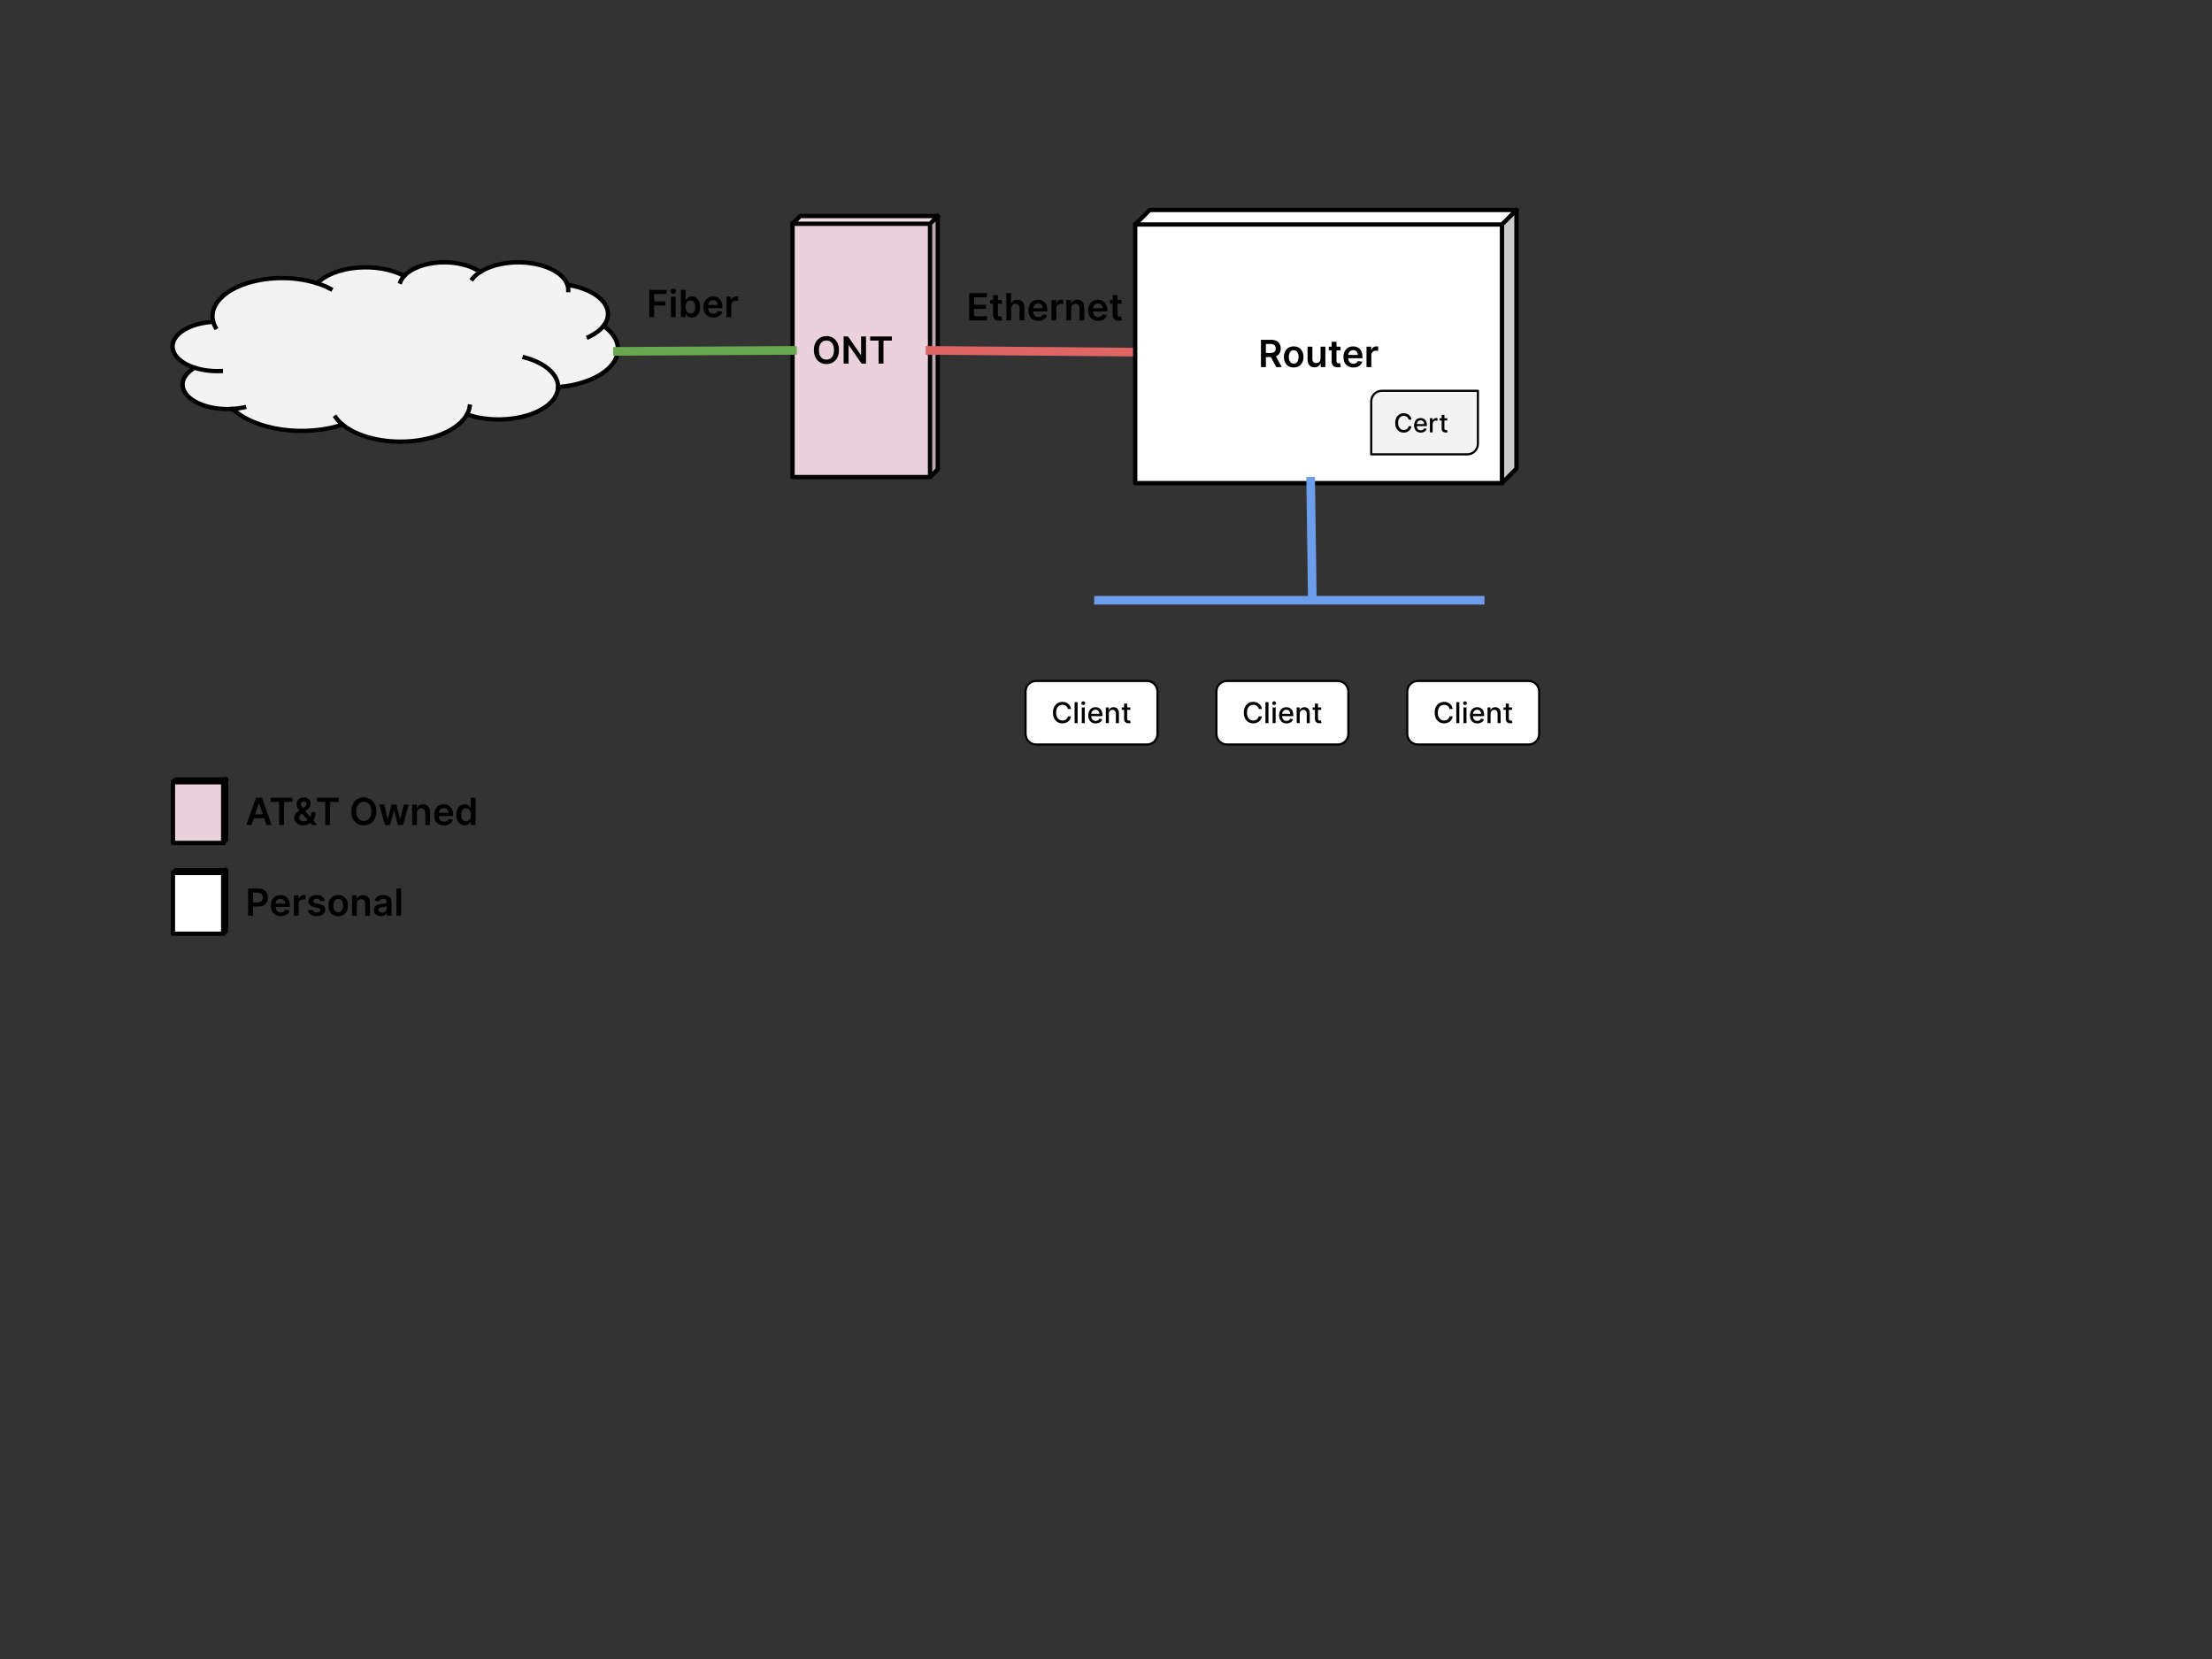 <svg version="1.1" viewBox="0.0 0.0 1024.0 768.0" fill="none" stroke="none" stroke-linecap="square" stroke-miterlimit="10" xmlns:xlink="http://www.w3.org/1999/xlink" xmlns="http://www.w3.org/2000/svg"><rect x="0.0" y="0.0" width="1024.0" height="768.0" fill="#333333" stroke="none"/><clipPath id="p.0"><path d="m0 0l1024.0 0l0 768.0l-1024.0 0l0 -768.0z" clip-rule="nonzero"/></clipPath><g clip-path="url(#p.0)"><path fill="#000000" fill-opacity="0.0" d="m0 0l1024.0 0l0 768.0l-1024.0 0z" fill-rule="evenodd"/><path fill="#f3f3f3" d="m98.648 148.763l0 0c-1.66 -6.695 3.791 -13.323 14.04 -17.071c10.249 -3.748 23.499 -3.959 34.128 -0.543l0 0c3.765 -3.893 10.656 -6.58 18.588 -7.25c7.932 -0.67 15.975 0.757 21.694 3.85l0 0c3.207 -3.529 9.505 -5.901 16.658 -6.273c7.153 -0.372 14.149 1.309 18.506 4.445l0 0c5.794 -3.741 15.013 -5.316 23.667 -4.044c8.654 1.272 15.19 5.164 16.778 9.991l0 0c7.099 1.063 13.012 3.764 16.212 7.405c3.2 3.642 3.372 7.867 0.473 11.584l0 0c6.99 4.992 8.626 11.644 4.295 17.474c-4.33 5.83 -13.975 9.961 -25.336 10.852c-0.08 5.471 -5.548 10.492 -14.297 13.126c-8.749 2.634 -19.412 2.471 -27.88 -0.426l0 0c-3.607 6.553 -13.758 11.374 -26.069 12.381c-12.311 1.007 -24.574 -1.981 -31.491 -7.673l0 0c-8.479 2.806 -18.653 3.614 -28.227 2.242c-9.574 -1.371 -17.741 -4.807 -22.66 -9.532l0 0c-8.664 0.556 -17.041 -1.907 -20.974 -6.167c-3.932 -4.26 -2.583 -9.411 3.378 -12.895l0 0c-7.729 -2.496 -11.672 -7.449 -9.775 -12.276c1.898 -4.827 9.207 -8.435 18.117 -8.941z" fill-rule="evenodd"/><path fill="#000000" fill-opacity="0.0" d="m90.134 170.239l0 0c3.647 1.178 7.861 1.712 12.075 1.531m5.519 17.531c1.812 -0.116 3.588 -0.363 5.283 -0.733m45.601 8.022c-1.275 -1.049 -2.342 -2.169 -3.183 -3.343m60.745 -1.366l0 0c0.658 -1.195 1.084 -2.424 1.271 -3.668m40.904 -9.031c0.085 -5.825 -5.944 -11.158 -15.498 -13.709m36.538 -14.616c-1.547 1.984 -3.909 3.743 -6.901 5.141m-9.782 -24.13l0 0c0.264 0.801 0.386 1.614 0.364 2.428m-40.81 -8.374l0 0c-1.445 0.933 -2.636 1.976 -3.535 3.096m-31.628 -1.269l0 0c-0.77 0.848 -1.345 1.745 -1.712 2.67m-38.571 0.73l0 0c2.249 0.723 4.33 1.593 6.196 2.591m-54.363 15.024l0 0c0.229 0.923 0.59 1.834 1.081 2.726" fill-rule="evenodd"/><path stroke="#000000" stroke-width="2.0" stroke-linejoin="round" stroke-linecap="butt" d="m98.648 148.763l0 0c-1.66 -6.695 3.791 -13.323 14.04 -17.071c10.249 -3.748 23.499 -3.959 34.128 -0.543l0 0c3.765 -3.893 10.656 -6.58 18.588 -7.25c7.932 -0.67 15.975 0.757 21.694 3.85l0 0c3.207 -3.529 9.505 -5.901 16.658 -6.273c7.153 -0.372 14.149 1.309 18.506 4.445l0 0c5.794 -3.741 15.013 -5.316 23.667 -4.044c8.654 1.272 15.19 5.164 16.778 9.991l0 0c7.099 1.063 13.012 3.764 16.212 7.405c3.2 3.642 3.372 7.867 0.473 11.584l0 0c6.99 4.992 8.626 11.644 4.295 17.474c-4.33 5.83 -13.975 9.961 -25.336 10.852c-0.08 5.471 -5.548 10.492 -14.297 13.126c-8.749 2.634 -19.412 2.471 -27.88 -0.426l0 0c-3.607 6.553 -13.758 11.374 -26.069 12.381c-12.311 1.007 -24.574 -1.981 -31.491 -7.673l0 0c-8.479 2.806 -18.653 3.614 -28.227 2.242c-9.574 -1.371 -17.741 -4.807 -22.66 -9.532l0 0c-8.664 0.556 -17.041 -1.907 -20.974 -6.167c-3.932 -4.26 -2.583 -9.411 3.378 -12.895l0 0c-7.729 -2.496 -11.672 -7.449 -9.775 -12.276c1.898 -4.827 9.207 -8.435 18.117 -8.941z" fill-rule="evenodd"/><path stroke="#000000" stroke-width="2.0" stroke-linejoin="round" stroke-linecap="butt" d="m90.134 170.239l0 0c3.647 1.178 7.861 1.712 12.075 1.531m5.519 17.531c1.812 -0.116 3.588 -0.363 5.283 -0.733m45.601 8.022c-1.275 -1.049 -2.342 -2.169 -3.183 -3.343m60.745 -1.366l0 0c0.658 -1.195 1.084 -2.424 1.271 -3.668m40.904 -9.031c0.085 -5.825 -5.944 -11.158 -15.498 -13.709m36.538 -14.616c-1.547 1.984 -3.909 3.743 -6.901 5.141m-9.782 -24.13l0 0c0.264 0.801 0.386 1.614 0.364 2.428m-40.81 -8.374l0 0c-1.445 0.933 -2.636 1.976 -3.535 3.096m-31.628 -1.269l0 0c-0.77 0.848 -1.345 1.745 -1.712 2.67m-38.571 0.73l0 0c2.249 0.723 4.33 1.593 6.196 2.591m-54.363 15.024l0 0c0.229 0.923 0.59 1.834 1.081 2.726" fill-rule="evenodd"/><path fill="#ead1dc" d="m366.874 103.59l63.673 0l0 117.248l-63.673 0z" fill-rule="evenodd"/><path fill="#bba7af" d="m430.547 103.59l3.571 -3.571l0 117.248l-3.571 3.571z" fill-rule="evenodd"/><path fill="#eedae3" d="m366.874 103.59l3.571 -3.571l63.673 0l-3.571 3.571z" fill-rule="evenodd"/><path fill="#000000" fill-opacity="0.0" d="m366.874 103.59l3.571 -3.571l63.673 0l0 117.248l-3.571 3.571l-63.673 0zm0 0l63.673 0l3.571 -3.571m-3.571 3.571l0 117.248" fill-rule="evenodd"/><path stroke="#000000" stroke-width="2.0" stroke-linejoin="round" stroke-linecap="butt" d="m366.874 103.59l3.571 -3.571l63.673 0l0 117.248l-3.571 3.571l-63.673 0zm0 0l63.673 0l3.571 -3.571m-3.571 3.571l0 117.248" fill-rule="evenodd"/><path fill="#000000" d="m388.374 162.057q0 2.031 -0.766 3.484q-0.75 1.453 -2.062 2.219q-1.297 0.766 -2.953 0.766q-1.656 0 -2.969 -0.766q-1.312 -0.781 -2.078 -2.219q-0.75 -1.453 -0.75 -3.484q0 -2.047 0.75 -3.484q0.766 -1.453 2.078 -2.219q1.312 -0.781 2.969 -0.781q1.656 0 2.953 0.781q1.312 0.766 2.062 2.219q0.766 1.438 0.766 3.484zm-2.297 0q0 -1.438 -0.453 -2.422q-0.438 -0.984 -1.234 -1.484q-0.781 -0.516 -1.797 -0.516q-1.031 0 -1.828 0.516q-0.781 0.5 -1.234 1.484q-0.438 0.984 -0.438 2.422q0 1.422 0.438 2.422q0.453 0.984 1.234 1.5q0.797 0.5 1.828 0.5q1.016 0 1.797 -0.5q0.797 -0.516 1.234 -1.5q0.453 -1.0 0.453 -2.422zm14.817 -6.312l0 12.609l-2.031 0l-5.938 -8.578l-0.094 0l0 8.578l-2.281 0l0 -12.609l2.031 0l5.938 8.594l0.109 0l0 -8.594l2.266 0zm1.93 1.922l0 -1.922l10.062 0l0 1.922l-3.906 0l0 10.688l-2.266 0l0 -10.688l-3.891 0z" fill-rule="nonzero"/><path fill="#000000" fill-opacity="0.0" d="m285.806 162.654l81.071 -0.441" fill-rule="evenodd"/><path stroke="#6aa84f" stroke-width="4.0" stroke-linejoin="round" stroke-linecap="butt" d="m285.806 162.654l81.071 -0.441" fill-rule="evenodd"/><path fill="#000000" fill-opacity="0.0" d="m430.547 162.213l102.331 0.882" fill-rule="evenodd"/><path stroke="#e06666" stroke-width="4.0" stroke-linejoin="round" stroke-linecap="butt" d="m430.547 162.213l102.331 0.882" fill-rule="evenodd"/><path fill="#000000" fill-opacity="0.0" d="m290.285 121.155l72.283 0l0 40.409l-72.283 0z" fill-rule="evenodd"/><path fill="#000000" d="m300.535 146.795l0 -12.609l8.062 0l0 1.922l-5.781 0l0 3.422l5.234 0l0 1.906l-5.234 0l0 5.359l-2.281 0zm10.037 0l0 -9.453l2.234 0l0 9.453l-2.234 0zm1.125 -10.797q-0.531 0 -0.922 -0.344q-0.375 -0.359 -0.375 -0.859q0 -0.5 0.375 -0.859q0.391 -0.359 0.922 -0.359q0.531 0 0.906 0.359q0.391 0.359 0.391 0.859q0 0.5 -0.391 0.859q-0.375 0.344 -0.906 0.344zm3.501 10.797l0 -12.609l2.219 0l0 4.719l0.094 0q0.172 -0.344 0.484 -0.734q0.312 -0.391 0.844 -0.672q0.547 -0.281 1.375 -0.281q1.094 0 1.969 0.562q0.891 0.562 1.406 1.656q0.531 1.078 0.531 2.641q0 1.562 -0.516 2.656q-0.516 1.078 -1.391 1.656q-0.875 0.578 -2.0 0.578q-0.812 0 -1.344 -0.266q-0.531 -0.281 -0.859 -0.656q-0.328 -0.391 -0.5 -0.734l-0.125 0l0 1.484l-2.188 0zm2.172 -4.719q0 0.906 0.266 1.594q0.266 0.688 0.75 1.078q0.5 0.391 1.219 0.391q0.734 0 1.234 -0.391q0.5 -0.406 0.75 -1.094q0.25 -0.703 0.25 -1.578q0 -0.891 -0.25 -1.562q-0.25 -0.688 -0.75 -1.078q-0.5 -0.391 -1.234 -0.391q-0.719 0 -1.219 0.375q-0.5 0.375 -0.766 1.062q-0.25 0.672 -0.25 1.594zm12.828 4.906q-1.422 0 -2.453 -0.594q-1.031 -0.594 -1.594 -1.688q-0.547 -1.094 -0.547 -2.578q0 -1.453 0.562 -2.562q0.562 -1.109 1.562 -1.719q1.0 -0.625 2.359 -0.625q0.859 0 1.641 0.281q0.781 0.281 1.375 0.875q0.609 0.578 0.953 1.484q0.344 0.891 0.344 2.141l0 0.688l-7.75 0l0 -1.516l5.609 0q0 -0.641 -0.281 -1.141q-0.266 -0.5 -0.75 -0.781q-0.484 -0.297 -1.109 -0.297q-0.688 0 -1.203 0.328q-0.516 0.328 -0.812 0.875q-0.281 0.531 -0.281 1.156l0 1.312q0 0.828 0.297 1.422q0.297 0.578 0.844 0.891q0.547 0.312 1.266 0.312q0.484 0 0.875 -0.141q0.406 -0.141 0.688 -0.406q0.297 -0.281 0.438 -0.672l2.078 0.234q-0.188 0.828 -0.75 1.438q-0.547 0.609 -1.406 0.953q-0.844 0.328 -1.953 0.328zm6.082 -0.188l0 -9.453l2.156 0l0 1.578l0.109 0q0.25 -0.812 0.875 -1.266q0.641 -0.453 1.453 -0.453q0.188 0 0.406 0.016q0.234 0.016 0.391 0.047l0 2.062q-0.141 -0.062 -0.453 -0.094q-0.297 -0.047 -0.578 -0.047q-0.609 0 -1.094 0.266q-0.484 0.266 -0.766 0.734q-0.266 0.453 -0.266 1.047l0 5.562l-2.234 0z" fill-rule="nonzero"/><path fill="#000000" fill-opacity="0.0" d="m438.423 122.685l100.85 0l0 40.409l-100.85 0z" fill-rule="evenodd"/><path fill="#000000" d="m448.673 148.325l0 -12.609l8.188 0l0 1.922l-5.906 0l0 3.422l5.484 0l0 1.906l-5.484 0l0 3.453l5.953 0l0 1.906l-8.234 0zm15.138 -9.453l0 1.719l-5.422 0l0 -1.719l5.422 0zm-4.094 -2.266l2.234 0l0 8.875q0 0.453 0.141 0.688q0.141 0.234 0.359 0.328q0.234 0.078 0.516 0.078q0.203 0 0.375 -0.031q0.172 -0.031 0.266 -0.047l0.375 1.734q-0.172 0.062 -0.5 0.125q-0.328 0.078 -0.812 0.094q-0.828 0.031 -1.5 -0.25q-0.672 -0.281 -1.062 -0.875q-0.391 -0.594 -0.391 -1.469l0 -9.25zm8.39 6.188l0 5.531l-2.234 0l0 -12.609l2.188 0l0 4.766l0.109 0q0.328 -0.797 1.016 -1.266q0.703 -0.469 1.797 -0.469q0.984 0 1.703 0.422q0.734 0.406 1.141 1.203q0.406 0.797 0.406 1.938l0 6.016l-2.234 0l0 -5.672q0 -0.953 -0.484 -1.484q-0.484 -0.531 -1.359 -0.531q-0.594 0 -1.062 0.25q-0.469 0.25 -0.734 0.734q-0.25 0.484 -0.25 1.172zm12.574 5.719q-1.422 0 -2.453 -0.594q-1.031 -0.594 -1.594 -1.688q-0.547 -1.094 -0.547 -2.578q0 -1.453 0.562 -2.562q0.562 -1.109 1.562 -1.719q1.0 -0.625 2.359 -0.625q0.859 0 1.641 0.281q0.781 0.281 1.375 0.875q0.609 0.578 0.953 1.484q0.344 0.891 0.344 2.141l0 0.688l-7.75 0l0 -1.516l5.609 0q0 -0.641 -0.281 -1.141q-0.266 -0.5 -0.75 -0.781q-0.484 -0.297 -1.109 -0.297q-0.688 0 -1.203 0.328q-0.516 0.328 -0.812 0.875q-0.281 0.531 -0.281 1.156l0 1.312q0 0.828 0.297 1.422q0.297 0.578 0.844 0.891q0.547 0.312 1.266 0.312q0.484 0 0.875 -0.141q0.406 -0.141 0.688 -0.406q0.297 -0.281 0.438 -0.672l2.078 0.234q-0.188 0.828 -0.75 1.438q-0.547 0.609 -1.406 0.953q-0.844 0.328 -1.953 0.328zm6.082 -0.188l0 -9.453l2.156 0l0 1.578l0.109 0q0.25 -0.812 0.875 -1.266q0.641 -0.453 1.453 -0.453q0.188 0 0.406 0.016q0.234 0.016 0.391 0.047l0 2.062q-0.141 -0.062 -0.453 -0.094q-0.297 -0.047 -0.578 -0.047q-0.609 0 -1.094 0.266q-0.484 0.266 -0.766 0.734q-0.266 0.453 -0.266 1.047l0 5.562l-2.234 0zm9.108 -5.531l0 5.531l-2.234 0l0 -9.453l2.141 0l0 1.609l0.109 0q0.312 -0.797 1.031 -1.266q0.719 -0.469 1.781 -0.469q0.984 0 1.703 0.422q0.734 0.422 1.141 1.219q0.406 0.781 0.391 1.922l0 6.016l-2.219 0l0 -5.672q0 -0.953 -0.5 -1.484q-0.484 -0.531 -1.344 -0.531q-0.594 0 -1.047 0.25q-0.453 0.25 -0.703 0.734q-0.25 0.484 -0.25 1.172zm12.518 5.719q-1.422 0 -2.453 -0.594q-1.031 -0.594 -1.594 -1.688q-0.547 -1.094 -0.547 -2.578q0 -1.453 0.562 -2.562q0.562 -1.109 1.562 -1.719q1.0 -0.625 2.359 -0.625q0.859 0 1.641 0.281q0.781 0.281 1.375 0.875q0.609 0.578 0.953 1.484q0.344 0.891 0.344 2.141l0 0.688l-7.75 0l0 -1.516l5.609 0q0 -0.641 -0.281 -1.141q-0.266 -0.5 -0.75 -0.781q-0.484 -0.297 -1.109 -0.297q-0.688 0 -1.203 0.328q-0.516 0.328 -0.812 0.875q-0.281 0.531 -0.281 1.156l0 1.312q0 0.828 0.297 1.422q0.297 0.578 0.844 0.891q0.547 0.312 1.266 0.312q0.484 0 0.875 -0.141q0.406 -0.141 0.688 -0.406q0.297 -0.281 0.438 -0.672l2.078 0.234q-0.188 0.828 -0.75 1.438q-0.547 0.609 -1.406 0.953q-0.844 0.328 -1.953 0.328zm10.801 -9.641l0 1.719l-5.422 0l0 -1.719l5.422 0zm-4.094 -2.266l2.234 0l0 8.875q0 0.453 0.141 0.688q0.141 0.234 0.359 0.328q0.234 0.078 0.516 0.078q0.203 0 0.375 -0.031q0.172 -0.031 0.266 -0.047l0.375 1.734q-0.172 0.062 -0.5 0.125q-0.328 0.078 -0.812 0.094q-0.828 0.031 -1.5 -0.25q-0.672 -0.281 -1.062 -0.875q-0.391 -0.594 -0.391 -1.469l0 -9.25z" fill-rule="nonzero"/><path fill="#ffffff" d="m525.517 103.916l169.788 0l0 119.741l-169.788 0z" fill-rule="evenodd"/><path fill="#cbcbcb" d="m695.305 103.916l6.716 -6.716l0 119.741l-6.716 6.716z" fill-rule="evenodd"/><path fill="#ffffff" d="m525.517 103.916l6.716 -6.716l169.788 0l-6.716 6.716z" fill-rule="evenodd"/><path fill="#000000" fill-opacity="0.0" d="m525.517 103.916l6.716 -6.716l169.788 0l0 119.741l-6.716 6.716l-169.788 0zm0 0l169.788 0l6.716 -6.716m-6.716 6.716l0 119.741" fill-rule="evenodd"/><path stroke="#000000" stroke-width="2.0" stroke-linejoin="round" stroke-linecap="butt" d="m525.517 103.916l6.716 -6.716l169.788 0l0 119.741l-6.716 6.716l-169.788 0zm0 0l169.788 0l6.716 -6.716m-6.716 6.716l0 119.741" fill-rule="evenodd"/><path fill="#000000" d="m583.74 169.926l0 -12.609l4.719 0q1.453 0 2.438 0.516q0.984 0.5 1.484 1.406q0.516 0.906 0.516 2.109q0 1.219 -0.516 2.109q-0.5 0.891 -1.5 1.375q-1.0 0.484 -2.453 0.484l-3.359 0l0 -1.906l3.047 0q0.859 0 1.391 -0.234q0.547 -0.234 0.797 -0.688q0.266 -0.469 0.266 -1.141q0 -0.672 -0.266 -1.141q-0.25 -0.484 -0.797 -0.719q-0.547 -0.25 -1.391 -0.25l-2.094 0l0 10.688l-2.281 0zm6.5 -5.703l3.125 5.703l-2.547 0l-3.062 -5.703l2.484 0zm8.653 5.891q-1.391 0 -2.406 -0.609q-1.0 -0.609 -1.562 -1.703q-0.562 -1.094 -0.562 -2.562q0 -1.469 0.562 -2.562q0.562 -1.109 1.562 -1.719q1.016 -0.609 2.406 -0.609q1.391 0 2.406 0.609q1.016 0.609 1.562 1.719q0.562 1.094 0.562 2.562q0 1.469 -0.562 2.562q-0.547 1.094 -1.562 1.703q-1.016 0.609 -2.406 0.609zm0.016 -1.781q0.75 0 1.25 -0.422q0.516 -0.422 0.75 -1.109q0.25 -0.703 0.25 -1.562q0 -0.875 -0.25 -1.578q-0.234 -0.703 -0.75 -1.125q-0.5 -0.422 -1.25 -0.422q-0.766 0 -1.281 0.422q-0.5 0.422 -0.75 1.125q-0.25 0.703 -0.25 1.578q0 0.859 0.25 1.562q0.25 0.688 0.75 1.109q0.516 0.422 1.281 0.422zm12.425 -2.375l0 -5.484l2.219 0l0 9.453l-2.156 0l0 -1.688l-0.094 0q-0.328 0.797 -1.062 1.312q-0.719 0.5 -1.781 0.5q-0.938 0 -1.656 -0.406q-0.703 -0.422 -1.109 -1.219q-0.391 -0.797 -0.391 -1.938l0 -6.016l2.234 0l0 5.672q0 0.906 0.484 1.438q0.5 0.516 1.297 0.516q0.5 0 0.953 -0.234q0.469 -0.234 0.766 -0.703q0.297 -0.484 0.297 -1.203zm9.228 -5.484l0 1.719l-5.422 0l0 -1.719l5.422 0zm-4.094 -2.266l2.234 0l0 8.875q0 0.453 0.141 0.688q0.141 0.234 0.359 0.328q0.234 0.078 0.516 0.078q0.203 0 0.375 -0.031q0.172 -0.031 0.266 -0.047l0.375 1.734q-0.172 0.062 -0.5 0.125q-0.328 0.078 -0.812 0.094q-0.828 0.031 -1.5 -0.25q-0.672 -0.281 -1.062 -0.875q-0.391 -0.594 -0.391 -1.469l0 -9.25zm10.048 11.906q-1.422 0 -2.453 -0.594q-1.031 -0.594 -1.594 -1.688q-0.547 -1.094 -0.547 -2.578q0 -1.453 0.562 -2.562q0.562 -1.109 1.562 -1.719q1.0 -0.625 2.359 -0.625q0.859 0 1.641 0.281q0.781 0.281 1.375 0.875q0.609 0.578 0.953 1.484q0.344 0.891 0.344 2.141l0 0.688l-7.75 0l0 -1.516l5.609 0q0 -0.641 -0.281 -1.141q-0.266 -0.5 -0.75 -0.781q-0.484 -0.297 -1.109 -0.297q-0.688 0 -1.203 0.328q-0.516 0.328 -0.812 0.875q-0.281 0.531 -0.281 1.156l0 1.312q0 0.828 0.297 1.422q0.297 0.578 0.844 0.891q0.547 0.312 1.266 0.312q0.484 0 0.875 -0.141q0.406 -0.141 0.688 -0.406q0.297 -0.281 0.438 -0.672l2.078 0.234q-0.188 0.828 -0.75 1.438q-0.547 0.609 -1.406 0.953q-0.844 0.328 -1.953 0.328zm6.082 -0.188l0 -9.453l2.156 0l0 1.578l0.109 0q0.25 -0.812 0.875 -1.266q0.641 -0.453 1.453 -0.453q0.188 0 0.406 0.016q0.234 0.016 0.391 0.047l0 2.062q-0.141 -0.062 -0.453 -0.094q-0.297 -0.047 -0.578 -0.047q-0.609 0 -1.094 0.266q-0.484 0.266 -0.766 0.734q-0.266 0.453 -0.266 1.047l0 5.562l-2.234 0z" fill-rule="nonzero"/><path fill="#000000" fill-opacity="0.0" d="m606.754 222.78l0.756 54.52" fill-rule="evenodd"/><path stroke="#6d9eeb" stroke-width="4.0" stroke-linejoin="round" stroke-linecap="butt" d="m606.754 222.78l0.756 54.52" fill-rule="evenodd"/><path fill="#000000" fill-opacity="0.0" d="m685.213 277.877l-176.693 0" fill-rule="evenodd"/><path stroke="#6d9eeb" stroke-width="4.0" stroke-linejoin="round" stroke-linecap="butt" d="m685.213 277.877l-176.693 0" fill-rule="evenodd"/><path fill="#ffffff" d="m474.76 320.137l0 0c0 -2.708 2.195 -4.903 4.903 -4.903l51.265 0c1.3 0 2.547 0.517 3.467 1.436c0.919 0.919 1.436 2.167 1.436 3.467l0 19.611c0 2.708 -2.195 4.903 -4.903 4.903l-51.265 0c-2.708 0 -4.903 -2.195 -4.903 -4.903z" fill-rule="evenodd"/><path stroke="#000000" stroke-width="1.0" stroke-linejoin="round" stroke-linecap="butt" d="m474.76 320.137l0 0c0 -2.708 2.195 -4.903 4.903 -4.903l51.265 0c1.3 0 2.547 0.517 3.467 1.436c0.919 0.919 1.436 2.167 1.436 3.467l0 19.611c0 2.708 -2.195 4.903 -4.903 4.903l-51.265 0c-2.708 0 -4.903 -2.195 -4.903 -4.903z" fill-rule="evenodd"/><path fill="#000000" d="m495.813 328.195l-1.469 0q-0.094 -0.469 -0.328 -0.828q-0.219 -0.359 -0.562 -0.609q-0.328 -0.25 -0.75 -0.375q-0.406 -0.125 -0.875 -0.125q-0.844 0 -1.5 0.422q-0.656 0.406 -1.047 1.234q-0.375 0.812 -0.375 1.984q0 1.188 0.375 2.0q0.391 0.812 1.047 1.234q0.672 0.406 1.5 0.406q0.453 0 0.859 -0.125q0.422 -0.125 0.75 -0.359q0.344 -0.25 0.578 -0.609q0.234 -0.359 0.328 -0.828l1.469 0q-0.109 0.719 -0.453 1.328q-0.328 0.594 -0.859 1.031q-0.531 0.422 -1.219 0.656q-0.672 0.234 -1.469 0.234q-1.25 0 -2.234 -0.594q-0.984 -0.594 -1.562 -1.703q-0.562 -1.125 -0.562 -2.672q0 -1.562 0.562 -2.672q0.578 -1.109 1.562 -1.703q0.984 -0.609 2.234 -0.609q0.781 0 1.438 0.219q0.672 0.219 1.203 0.656q0.547 0.422 0.891 1.031q0.359 0.594 0.469 1.375zm3.052 -3.141l0 9.688l-1.406 0l0 -9.688l1.406 0zm1.912 9.688l0 -7.266l1.406 0l0 7.266l-1.406 0zm0.719 -8.391q-0.375 0 -0.641 -0.25q-0.266 -0.25 -0.266 -0.594q0 -0.344 0.266 -0.594q0.266 -0.25 0.641 -0.25q0.359 0 0.625 0.25q0.266 0.25 0.266 0.594q0 0.344 -0.266 0.594q-0.266 0.25 -0.625 0.25zm5.724 8.531q-1.062 0 -1.844 -0.453q-0.766 -0.469 -1.188 -1.297q-0.422 -0.844 -0.422 -1.984q0 -1.109 0.422 -1.953q0.422 -0.859 1.172 -1.328q0.75 -0.484 1.766 -0.484q0.609 0 1.188 0.203q0.578 0.203 1.031 0.641q0.469 0.422 0.734 1.125q0.266 0.688 0.266 1.688l0 0.5l-5.781 0l0 -1.062l4.391 0q0 -0.562 -0.234 -0.984q-0.219 -0.438 -0.625 -0.688q-0.406 -0.266 -0.953 -0.266q-0.609 0 -1.047 0.297q-0.438 0.297 -0.688 0.766q-0.234 0.453 -0.234 1.0l0 0.828q0 0.734 0.25 1.25q0.266 0.5 0.734 0.781q0.469 0.266 1.078 0.266q0.406 0 0.734 -0.109q0.328 -0.125 0.562 -0.359q0.25 -0.234 0.391 -0.578l1.328 0.25q-0.156 0.594 -0.578 1.031q-0.406 0.438 -1.031 0.688q-0.625 0.234 -1.422 0.234zm6.11 -4.453l0 4.312l-1.406 0l0 -7.266l1.359 0l0 1.172l0.094 0q0.25 -0.578 0.781 -0.922q0.531 -0.344 1.359 -0.344q0.734 0 1.297 0.312q0.562 0.297 0.859 0.906q0.312 0.609 0.312 1.516l0 4.625l-1.406 0l0 -4.453q0 -0.797 -0.422 -1.234q-0.406 -0.453 -1.125 -0.453q-0.5 0 -0.875 0.219q-0.375 0.203 -0.609 0.625q-0.219 0.406 -0.219 0.984zm9.945 -2.953l0 1.125l-3.969 0l0 -1.125l3.969 0zm-2.906 -1.75l1.422 0l0 6.875q0 0.422 0.109 0.625q0.125 0.203 0.328 0.281q0.203 0.062 0.422 0.062q0.172 0 0.297 -0.016q0.141 -0.031 0.203 -0.031l0.266 1.156q-0.125 0.047 -0.359 0.094q-0.219 0.062 -0.562 0.062q-0.562 0.016 -1.047 -0.188q-0.484 -0.219 -0.781 -0.656q-0.297 -0.438 -0.297 -1.094l0 -7.172z" fill-rule="nonzero"/><path fill="#ffffff" d="m563.109 320.137l0 0c0 -2.708 2.195 -4.903 4.903 -4.903l51.265 0c1.3 0 2.547 0.517 3.467 1.436c0.919 0.919 1.436 2.167 1.436 3.467l0 19.611c0 2.708 -2.195 4.903 -4.903 4.903l-51.265 0c-2.708 0 -4.903 -2.195 -4.903 -4.903z" fill-rule="evenodd"/><path stroke="#000000" stroke-width="1.0" stroke-linejoin="round" stroke-linecap="butt" d="m563.109 320.137l0 0c0 -2.708 2.195 -4.903 4.903 -4.903l51.265 0c1.3 0 2.547 0.517 3.467 1.436c0.919 0.919 1.436 2.167 1.436 3.467l0 19.611c0 2.708 -2.195 4.903 -4.903 4.903l-51.265 0c-2.708 0 -4.903 -2.195 -4.903 -4.903z" fill-rule="evenodd"/><path fill="#000000" d="m584.162 328.195l-1.469 0q-0.094 -0.469 -0.328 -0.828q-0.219 -0.359 -0.562 -0.609q-0.328 -0.25 -0.75 -0.375q-0.406 -0.125 -0.875 -0.125q-0.844 0 -1.5 0.422q-0.656 0.406 -1.047 1.234q-0.375 0.812 -0.375 1.984q0 1.188 0.375 2.0q0.391 0.812 1.047 1.234q0.672 0.406 1.5 0.406q0.453 0 0.859 -0.125q0.422 -0.125 0.75 -0.359q0.344 -0.25 0.578 -0.609q0.234 -0.359 0.328 -0.828l1.469 0q-0.109 0.719 -0.453 1.328q-0.328 0.594 -0.859 1.031q-0.531 0.422 -1.219 0.656q-0.672 0.234 -1.469 0.234q-1.25 0 -2.234 -0.594q-0.984 -0.594 -1.562 -1.703q-0.562 -1.125 -0.562 -2.672q0 -1.562 0.562 -2.672q0.578 -1.109 1.562 -1.703q0.984 -0.609 2.234 -0.609q0.781 0 1.438 0.219q0.672 0.219 1.203 0.656q0.547 0.422 0.891 1.031q0.359 0.594 0.469 1.375zm3.052 -3.141l0 9.688l-1.406 0l0 -9.688l1.406 0zm1.912 9.688l0 -7.266l1.406 0l0 7.266l-1.406 0zm0.719 -8.391q-0.375 0 -0.641 -0.25q-0.266 -0.25 -0.266 -0.594q0 -0.344 0.266 -0.594q0.266 -0.25 0.641 -0.25q0.359 0 0.625 0.25q0.266 0.25 0.266 0.594q0 0.344 -0.266 0.594q-0.266 0.25 -0.625 0.25zm5.724 8.531q-1.062 0 -1.844 -0.453q-0.766 -0.469 -1.188 -1.297q-0.422 -0.844 -0.422 -1.984q0 -1.109 0.422 -1.953q0.422 -0.859 1.172 -1.328q0.75 -0.484 1.766 -0.484q0.609 0 1.188 0.203q0.578 0.203 1.031 0.641q0.469 0.422 0.734 1.125q0.266 0.688 0.266 1.688l0 0.5l-5.781 0l0 -1.062l4.391 0q0 -0.562 -0.234 -0.984q-0.219 -0.438 -0.625 -0.688q-0.406 -0.266 -0.953 -0.266q-0.609 0 -1.047 0.297q-0.438 0.297 -0.688 0.766q-0.234 0.453 -0.234 1.0l0 0.828q0 0.734 0.25 1.25q0.266 0.5 0.734 0.781q0.469 0.266 1.078 0.266q0.406 0 0.734 -0.109q0.328 -0.125 0.562 -0.359q0.25 -0.234 0.391 -0.578l1.328 0.25q-0.156 0.594 -0.578 1.031q-0.406 0.438 -1.031 0.688q-0.625 0.234 -1.422 0.234zm6.11 -4.453l0 4.312l-1.406 0l0 -7.266l1.359 0l0 1.172l0.094 0q0.25 -0.578 0.781 -0.922q0.531 -0.344 1.359 -0.344q0.734 0 1.297 0.312q0.562 0.297 0.859 0.906q0.312 0.609 0.312 1.516l0 4.625l-1.406 0l0 -4.453q0 -0.797 -0.422 -1.234q-0.406 -0.453 -1.125 -0.453q-0.5 0 -0.875 0.219q-0.375 0.203 -0.609 0.625q-0.219 0.406 -0.219 0.984zm9.945 -2.953l0 1.125l-3.969 0l0 -1.125l3.969 0zm-2.906 -1.75l1.422 0l0 6.875q0 0.422 0.109 0.625q0.125 0.203 0.328 0.281q0.203 0.062 0.422 0.062q0.172 0 0.297 -0.016q0.141 -0.031 0.203 -0.031l0.266 1.156q-0.125 0.047 -0.359 0.094q-0.219 0.062 -0.562 0.062q-0.562 0.016 -1.047 -0.188q-0.484 -0.219 -0.781 -0.656q-0.297 -0.438 -0.297 -1.094l0 -7.172z" fill-rule="nonzero"/><path fill="#ffffff" d="m651.458 320.137l0 0c0 -2.708 2.195 -4.903 4.903 -4.903l51.265 0c1.3 0 2.547 0.517 3.467 1.436c0.919 0.919 1.436 2.167 1.436 3.467l0 19.611c0 2.708 -2.195 4.903 -4.903 4.903l-51.265 0c-2.708 0 -4.903 -2.195 -4.903 -4.903z" fill-rule="evenodd"/><path stroke="#000000" stroke-width="1.0" stroke-linejoin="round" stroke-linecap="butt" d="m651.458 320.137l0 0c0 -2.708 2.195 -4.903 4.903 -4.903l51.265 0c1.3 0 2.547 0.517 3.467 1.436c0.919 0.919 1.436 2.167 1.436 3.467l0 19.611c0 2.708 -2.195 4.903 -4.903 4.903l-51.265 0c-2.708 0 -4.903 -2.195 -4.903 -4.903z" fill-rule="evenodd"/><path fill="#000000" d="m672.511 328.195l-1.469 0q-0.094 -0.469 -0.328 -0.828q-0.219 -0.359 -0.562 -0.609q-0.328 -0.25 -0.75 -0.375q-0.406 -0.125 -0.875 -0.125q-0.844 0 -1.5 0.422q-0.656 0.406 -1.047 1.234q-0.375 0.812 -0.375 1.984q0 1.188 0.375 2.0q0.391 0.812 1.047 1.234q0.672 0.406 1.5 0.406q0.453 0 0.859 -0.125q0.422 -0.125 0.75 -0.359q0.344 -0.25 0.578 -0.609q0.234 -0.359 0.328 -0.828l1.469 0q-0.109 0.719 -0.453 1.328q-0.328 0.594 -0.859 1.031q-0.531 0.422 -1.219 0.656q-0.672 0.234 -1.469 0.234q-1.25 0 -2.234 -0.594q-0.984 -0.594 -1.562 -1.703q-0.562 -1.125 -0.562 -2.672q0 -1.562 0.562 -2.672q0.578 -1.109 1.562 -1.703q0.984 -0.609 2.234 -0.609q0.781 0 1.438 0.219q0.672 0.219 1.203 0.656q0.547 0.422 0.891 1.031q0.359 0.594 0.469 1.375zm3.052 -3.141l0 9.688l-1.406 0l0 -9.688l1.406 0zm1.912 9.688l0 -7.266l1.406 0l0 7.266l-1.406 0zm0.719 -8.391q-0.375 0 -0.641 -0.25q-0.266 -0.25 -0.266 -0.594q0 -0.344 0.266 -0.594q0.266 -0.25 0.641 -0.25q0.359 0 0.625 0.25q0.266 0.25 0.266 0.594q0 0.344 -0.266 0.594q-0.266 0.25 -0.625 0.25zm5.724 8.531q-1.062 0 -1.844 -0.453q-0.766 -0.469 -1.188 -1.297q-0.422 -0.844 -0.422 -1.984q0 -1.109 0.422 -1.953q0.422 -0.859 1.172 -1.328q0.75 -0.484 1.766 -0.484q0.609 0 1.188 0.203q0.578 0.203 1.031 0.641q0.469 0.422 0.734 1.125q0.266 0.688 0.266 1.688l0 0.5l-5.781 0l0 -1.062l4.391 0q0 -0.562 -0.234 -0.984q-0.219 -0.438 -0.625 -0.688q-0.406 -0.266 -0.953 -0.266q-0.609 0 -1.047 0.297q-0.438 0.297 -0.688 0.766q-0.234 0.453 -0.234 1.0l0 0.828q0 0.734 0.25 1.25q0.266 0.5 0.734 0.781q0.469 0.266 1.078 0.266q0.406 0 0.734 -0.109q0.328 -0.125 0.562 -0.359q0.25 -0.234 0.391 -0.578l1.328 0.25q-0.156 0.594 -0.578 1.031q-0.406 0.438 -1.031 0.688q-0.625 0.234 -1.422 0.234zm6.11 -4.453l0 4.312l-1.406 0l0 -7.266l1.359 0l0 1.172l0.094 0q0.25 -0.578 0.781 -0.922q0.531 -0.344 1.359 -0.344q0.734 0 1.297 0.312q0.562 0.297 0.859 0.906q0.312 0.609 0.312 1.516l0 4.625l-1.406 0l0 -4.453q0 -0.797 -0.422 -1.234q-0.406 -0.453 -1.125 -0.453q-0.5 0 -0.875 0.219q-0.375 0.203 -0.609 0.625q-0.219 0.406 -0.219 0.984zm9.945 -2.953l0 1.125l-3.969 0l0 -1.125l3.969 0zm-2.906 -1.75l1.422 0l0 6.875q0 0.422 0.109 0.625q0.125 0.203 0.328 0.281q0.203 0.062 0.422 0.062q0.172 0 0.297 -0.016q0.141 -0.031 0.203 -0.031l0.266 1.156q-0.125 0.047 -0.359 0.094q-0.219 0.062 -0.562 0.062q-0.562 0.016 -1.047 -0.188q-0.484 -0.219 -0.781 -0.656q-0.297 -0.438 -0.297 -1.094l0 -7.172z" fill-rule="nonzero"/><path fill="#ead1dc" d="m80.058 362.116l23.262 0l0 28.113l-23.262 0z" fill-rule="evenodd"/><path fill="#bba7af" d="m103.32 362.116l1.305 -1.305l0 28.113l-1.305 1.305z" fill-rule="evenodd"/><path fill="#eedae3" d="m80.058 362.116l1.305 -1.305l23.262 0l-1.305 1.305z" fill-rule="evenodd"/><path fill="#000000" fill-opacity="0.0" d="m80.058 362.116l1.305 -1.305l23.262 0l0 28.113l-1.305 1.305l-23.262 0zm0 0l23.262 0l1.305 -1.305m-1.305 1.305l0 28.113" fill-rule="evenodd"/><path stroke="#000000" stroke-width="2.0" stroke-linejoin="round" stroke-linecap="butt" d="m80.058 362.116l1.305 -1.305l23.262 0l0 28.113l-1.305 1.305l-23.262 0zm0 0l23.262 0l1.305 -1.305m-1.305 1.305l0 28.113" fill-rule="evenodd"/><path fill="#000000" fill-opacity="0.0" d="m104.625 356.265l145.638 0l0 40.409l-145.638 0z" fill-rule="evenodd"/><path fill="#000000" d="m116.484 381.905l-2.438 0l4.438 -12.609l2.812 0l4.453 12.609l-2.438 0l-3.375 -10.016l-0.094 0l-3.359 10.016zm0.078 -4.938l6.656 0l0 1.828l-6.656 0l0 -1.828zm8.764 -5.75l0 -1.922l10.062 0l0 1.922l-3.906 0l0 10.688l-2.266 0l0 -10.688l-3.891 0zm15.061 10.875q-1.281 0 -2.219 -0.469q-0.922 -0.469 -1.438 -1.266q-0.5 -0.797 -0.5 -1.797q0 -0.766 0.312 -1.344q0.312 -0.578 0.859 -1.078q0.562 -0.5 1.281 -1.0l2.234 -1.516q0.5 -0.328 0.75 -0.672q0.25 -0.359 0.25 -0.844q0 -0.406 -0.344 -0.766q-0.328 -0.359 -0.938 -0.359q-0.391 0 -0.703 0.188q-0.297 0.188 -0.469 0.484q-0.172 0.297 -0.172 0.641q0 0.406 0.234 0.844q0.234 0.422 0.594 0.875q0.375 0.453 0.812 0.969l5.906 6.922l-2.406 0l-4.922 -5.625q-0.547 -0.641 -1.062 -1.25q-0.5 -0.625 -0.828 -1.297q-0.312 -0.688 -0.312 -1.469q0 -0.891 0.406 -1.594q0.422 -0.703 1.156 -1.109q0.75 -0.406 1.734 -0.406q1.0 0 1.719 0.391q0.719 0.391 1.094 1.047q0.391 0.656 0.391 1.422q0 0.891 -0.438 1.594q-0.438 0.703 -1.234 1.281l-2.547 1.859q-0.625 0.453 -0.906 0.922q-0.266 0.469 -0.266 0.781q0 0.5 0.25 0.906q0.266 0.406 0.719 0.656q0.453 0.234 1.078 0.234q0.672 0 1.328 -0.297q0.656 -0.312 1.203 -0.875q0.547 -0.562 0.859 -1.344q0.312 -0.797 0.312 -1.766l1.922 0q0 1.188 -0.266 2.078q-0.266 0.875 -0.688 1.484q-0.406 0.609 -0.875 0.969q-0.156 0.109 -0.297 0.219q-0.125 0.094 -0.281 0.203q-0.656 0.609 -1.547 0.891q-0.891 0.281 -1.75 0.281zm6.279 -10.875l0 -1.922l10.062 0l0 1.922l-3.906 0l0 10.688l-2.266 0l0 -10.688l-3.891 0zm27.547 4.391q0 2.031 -0.766 3.484q-0.75 1.453 -2.062 2.219q-1.297 0.766 -2.953 0.766q-1.656 0 -2.969 -0.766q-1.312 -0.781 -2.078 -2.219q-0.75 -1.453 -0.75 -3.484q0 -2.047 0.75 -3.484q0.766 -1.453 2.078 -2.219q1.312 -0.781 2.969 -0.781q1.656 0 2.953 0.781q1.312 0.766 2.062 2.219q0.766 1.438 0.766 3.484zm-2.297 0q0 -1.438 -0.453 -2.422q-0.438 -0.984 -1.234 -1.484q-0.781 -0.516 -1.797 -0.516q-1.031 0 -1.828 0.516q-0.781 0.5 -1.234 1.484q-0.438 0.984 -0.438 2.422q0 1.422 0.438 2.422q0.453 0.984 1.234 1.5q0.797 0.5 1.828 0.5q1.016 0 1.797 -0.5q0.797 -0.516 1.234 -1.5q0.453 -1.0 0.453 -2.422zm6.317 6.297l-2.672 -9.453l2.266 0l1.672 6.641l0.078 0l1.703 -6.641l2.25 0l1.688 6.609l0.094 0l1.641 -6.609l2.281 0l-2.672 9.453l-2.328 0l-1.766 -6.391l-0.141 0l-1.766 6.391l-2.328 0zm14.791 -5.531l0 5.531l-2.234 0l0 -9.453l2.141 0l0 1.609l0.109 0q0.312 -0.797 1.031 -1.266q0.719 -0.469 1.781 -0.469q0.984 0 1.703 0.422q0.734 0.422 1.141 1.219q0.406 0.781 0.391 1.922l0 6.016l-2.219 0l0 -5.672q0 -0.953 -0.5 -1.484q-0.484 -0.531 -1.344 -0.531q-0.594 0 -1.047 0.25q-0.453 0.25 -0.703 0.734q-0.25 0.484 -0.25 1.172zm12.518 5.719q-1.422 0 -2.453 -0.594q-1.031 -0.594 -1.594 -1.688q-0.547 -1.094 -0.547 -2.578q0 -1.453 0.562 -2.562q0.562 -1.109 1.562 -1.719q1.0 -0.625 2.359 -0.625q0.859 0 1.641 0.281q0.781 0.281 1.375 0.875q0.609 0.578 0.953 1.484q0.344 0.891 0.344 2.141l0 0.688l-7.75 0l0 -1.516l5.609 0q0 -0.641 -0.281 -1.141q-0.266 -0.5 -0.75 -0.781q-0.484 -0.297 -1.109 -0.297q-0.688 0 -1.203 0.328q-0.516 0.328 -0.812 0.875q-0.281 0.531 -0.281 1.156l0 1.312q0 0.828 0.297 1.422q0.297 0.578 0.844 0.891q0.547 0.312 1.266 0.312q0.484 0 0.875 -0.141q0.406 -0.141 0.688 -0.406q0.297 -0.281 0.438 -0.672l2.078 0.234q-0.188 0.828 -0.75 1.438q-0.547 0.609 -1.406 0.953q-0.844 0.328 -1.953 0.328zm9.598 -0.016q-1.125 0 -2.0 -0.578q-0.875 -0.578 -1.391 -1.656q-0.516 -1.094 -0.516 -2.656q0 -1.562 0.516 -2.641q0.531 -1.094 1.406 -1.656q0.891 -0.562 1.984 -0.562q0.828 0 1.359 0.281q0.547 0.281 0.859 0.672q0.312 0.391 0.484 0.734l0.094 0l0 -4.719l2.234 0l0 12.609l-2.188 0l0 -1.484l-0.141 0q-0.172 0.344 -0.5 0.734q-0.328 0.375 -0.859 0.656q-0.531 0.266 -1.344 0.266zm0.609 -1.828q0.719 0 1.219 -0.391q0.5 -0.391 0.75 -1.078q0.266 -0.688 0.266 -1.594q0 -0.922 -0.266 -1.594q-0.25 -0.688 -0.75 -1.062q-0.484 -0.375 -1.219 -0.375q-0.734 0 -1.234 0.391q-0.5 0.391 -0.75 1.078q-0.25 0.672 -0.25 1.562q0 0.875 0.25 1.578q0.25 0.688 0.75 1.094q0.516 0.391 1.234 0.391z" fill-rule="nonzero"/><path fill="#ffffff" d="m80.058 404.132l23.262 0l0 28.113l-23.262 0z" fill-rule="evenodd"/><path fill="#cbcbcb" d="m103.32 404.132l1.305 -1.305l0 28.113l-1.305 1.305z" fill-rule="evenodd"/><path fill="#ffffff" d="m80.058 404.132l1.305 -1.305l23.262 0l-1.305 1.305z" fill-rule="evenodd"/><path fill="#000000" fill-opacity="0.0" d="m80.058 404.132l1.305 -1.305l23.262 0l0 28.113l-1.305 1.305l-23.262 0zm0 0l23.262 0l1.305 -1.305m-1.305 1.305l0 28.113" fill-rule="evenodd"/><path stroke="#000000" stroke-width="2.0" stroke-linejoin="round" stroke-linecap="butt" d="m80.058 404.132l1.305 -1.305l23.262 0l0 28.113l-1.305 1.305l-23.262 0zm0 0l23.262 0l1.305 -1.305m-1.305 1.305l0 28.113" fill-rule="evenodd"/><path fill="#000000" fill-opacity="0.0" d="m104.625 398.281l145.638 0l0 40.409l-145.638 0z" fill-rule="evenodd"/><path fill="#000000" d="m114.875 423.921l0 -12.609l4.719 0q1.453 0 2.438 0.547q0.984 0.547 1.484 1.5q0.516 0.938 0.516 2.125q0 1.219 -0.516 2.172q-0.5 0.938 -1.5 1.469q-1.0 0.531 -2.453 0.531l-3.125 0l0 -1.875l2.812 0q0.859 0 1.391 -0.281q0.547 -0.297 0.797 -0.812q0.266 -0.531 0.266 -1.203q0 -0.656 -0.266 -1.172q-0.25 -0.516 -0.797 -0.797q-0.547 -0.281 -1.391 -0.281l-2.094 0l0 10.688l-2.281 0zm15.093 0.188q-1.422 0 -2.453 -0.594q-1.031 -0.594 -1.594 -1.688q-0.547 -1.094 -0.547 -2.578q0 -1.453 0.562 -2.562q0.562 -1.109 1.562 -1.719q1 -0.625 2.359 -0.625q0.859 0 1.641 0.281q0.781 0.281 1.375 0.875q0.609 0.578 0.953 1.484q0.344 0.891 0.344 2.141l0 0.688l-7.75 0l0 -1.516l5.609 0q0 -0.641 -0.281 -1.141q-0.266 -0.5 -0.75 -0.781q-0.484 -0.297 -1.109 -0.297q-0.688 0 -1.203 0.328q-0.516 0.328 -0.812 0.875q-0.281 0.531 -0.281 1.156l0 1.312q0 0.828 0.297 1.422q0.297 0.578 0.844 0.891q0.547 0.312 1.266 0.312q0.484 0 0.875 -0.141q0.406 -0.141 0.688 -0.406q0.297 -0.281 0.438 -0.672l2.078 0.234q-0.188 0.828 -0.75 1.438q-0.547 0.609 -1.406 0.953q-0.844 0.328 -1.953 0.328zm6.082 -0.188l0 -9.453l2.156 0l0 1.578l0.109 0q0.25 -0.812 0.875 -1.266q0.641 -0.453 1.453 -0.453q0.188 0 0.406 0.016q0.234 0.016 0.391 0.047l0 2.062q-0.141 -0.062 -0.453 -0.094q-0.297 -0.047 -0.578 -0.047q-0.609 0 -1.094 0.266q-0.484 0.266 -0.766 0.734q-0.266 0.453 -0.266 1.047l0 5.562l-2.234 0zm14.342 -6.953l-2.031 0.219q-0.078 -0.312 -0.297 -0.578q-0.203 -0.266 -0.562 -0.422q-0.359 -0.172 -0.875 -0.172q-0.703 0 -1.172 0.297q-0.469 0.297 -0.453 0.781q-0.016 0.406 0.297 0.672q0.312 0.25 1.031 0.422l1.609 0.344q1.344 0.297 2.0 0.922q0.656 0.625 0.656 1.641q0 0.891 -0.516 1.578q-0.516 0.672 -1.422 1.062q-0.906 0.375 -2.094 0.375q-1.734 0 -2.797 -0.734q-1.062 -0.734 -1.266 -2.031l2.172 -0.203q0.156 0.641 0.625 0.969q0.484 0.312 1.266 0.312q0.781 0 1.266 -0.312q0.484 -0.328 0.484 -0.812q0 -0.406 -0.312 -0.672q-0.312 -0.266 -0.953 -0.406l-1.609 -0.344q-1.375 -0.281 -2.031 -0.953q-0.641 -0.672 -0.641 -1.703q0 -0.875 0.484 -1.516q0.484 -0.641 1.344 -1.0q0.875 -0.359 2.0 -0.359q1.656 0 2.609 0.719q0.969 0.703 1.188 1.906zm6.169 7.141q-1.391 0 -2.406 -0.609q-1.0 -0.609 -1.562 -1.703q-0.562 -1.094 -0.562 -2.562q0 -1.469 0.562 -2.562q0.562 -1.109 1.562 -1.719q1.016 -0.609 2.406 -0.609q1.391 0 2.406 0.609q1.016 0.609 1.562 1.719q0.562 1.094 0.562 2.562q0 1.469 -0.562 2.562q-0.547 1.094 -1.562 1.703q-1.016 0.609 -2.406 0.609zm0.016 -1.781q0.75 0 1.25 -0.422q0.516 -0.422 0.75 -1.109q0.25 -0.703 0.25 -1.562q0 -0.875 -0.25 -1.578q-0.234 -0.703 -0.75 -1.125q-0.5 -0.422 -1.25 -0.422q-0.766 0 -1.281 0.422q-0.5 0.422 -0.75 1.125q-0.25 0.703 -0.25 1.578q0 0.859 0.25 1.562q0.25 0.688 0.75 1.109q0.516 0.422 1.281 0.422zm8.628 -3.938l0 5.531l-2.234 0l0 -9.453l2.141 0l0 1.609l0.109 0q0.312 -0.797 1.031 -1.266q0.719 -0.469 1.781 -0.469q0.984 0 1.703 0.422q0.734 0.422 1.141 1.219q0.406 0.781 0.391 1.922l0 6.016l-2.219 0l0 -5.672q0 -0.953 -0.5 -1.484q-0.484 -0.531 -1.344 -0.531q-0.594 0 -1.047 0.25q-0.453 0.25 -0.703 0.734q-0.25 0.484 -0.25 1.172zm11.05 5.719q-0.891 0 -1.609 -0.312q-0.719 -0.328 -1.141 -0.953q-0.406 -0.641 -0.406 -1.578q0 -0.797 0.297 -1.312q0.297 -0.531 0.797 -0.844q0.516 -0.312 1.156 -0.469q0.641 -0.172 1.328 -0.25q0.844 -0.078 1.359 -0.141q0.516 -0.078 0.75 -0.234q0.234 -0.156 0.234 -0.469l0 -0.031q0 -0.703 -0.422 -1.078q-0.406 -0.391 -1.172 -0.391q-0.828 0 -1.312 0.359q-0.469 0.359 -0.625 0.844l-2.078 -0.297q0.234 -0.859 0.797 -1.438q0.578 -0.578 1.391 -0.875q0.828 -0.297 1.812 -0.297q0.688 0 1.359 0.172q0.672 0.156 1.234 0.531q0.562 0.359 0.906 0.984q0.344 0.625 0.344 1.562l0 6.328l-2.141 0l0 -1.297l-0.078 0q-0.203 0.391 -0.578 0.734q-0.359 0.344 -0.906 0.547q-0.547 0.203 -1.297 0.203zm0.578 -1.641q0.672 0 1.156 -0.266q0.5 -0.266 0.766 -0.703q0.281 -0.453 0.281 -0.969l0 -1.109q-0.109 0.078 -0.359 0.156q-0.25 0.078 -0.562 0.141q-0.297 0.047 -0.609 0.094q-0.297 0.031 -0.516 0.062q-0.5 0.078 -0.906 0.234q-0.391 0.141 -0.625 0.422q-0.219 0.266 -0.219 0.703q0 0.609 0.453 0.922q0.453 0.312 1.141 0.312zm8.894 -11.156l0 12.609l-2.234 0l0 -12.609l2.234 0z" fill-rule="nonzero"/><path fill="#f3f3f3" d="m639.685 180.916l44.483 0c1.2207031E-4 0 2.4414062E-4 4.5776367E-5 3.0517578E-4 1.2207031E-4c6.1035156E-5 7.6293945E-5 1.2207031E-4 1.6784668E-4 1.2207031E-4 2.89917E-4l-4.272461E-4 24.514c0 2.708 -2.195 4.903 -4.903 4.903l-44.483 0l0 0c-2.4414062E-4 0 -4.272461E-4 -1.8310547E-4 -4.272461E-4 -4.119873E-4l4.272461E-4 -24.514l0 0c0 -2.708 2.195 -4.903 4.903 -4.903z" fill-rule="evenodd"/><path stroke="#000000" stroke-width="1.0" stroke-linejoin="round" stroke-linecap="butt" d="m639.685 180.916l44.483 0c1.2207031E-4 0 2.4414062E-4 4.5776367E-5 3.0517578E-4 1.2207031E-4c6.1035156E-5 7.6293945E-5 1.2207031E-4 1.6784668E-4 1.2207031E-4 2.89917E-4l-4.272461E-4 24.514c0 2.708 -2.195 4.903 -4.903 4.903l-44.483 0l0 0c-2.4414062E-4 0 -4.272461E-4 -1.8310547E-4 -4.272461E-4 -4.119873E-4l4.272461E-4 -24.514l0 0c0 -2.708 2.195 -4.903 4.903 -4.903z" fill-rule="evenodd"/><path fill="#000000" d="m653.421 194.254l-1.328 0q-0.078 -0.422 -0.281 -0.75q-0.203 -0.328 -0.516 -0.547q-0.297 -0.234 -0.672 -0.344q-0.375 -0.109 -0.797 -0.109q-0.75 0 -1.344 0.375q-0.594 0.375 -0.938 1.109q-0.344 0.734 -0.344 1.797q0 1.062 0.344 1.797q0.344 0.734 0.938 1.109q0.594 0.375 1.344 0.375q0.422 0 0.781 -0.109q0.375 -0.125 0.672 -0.344q0.312 -0.219 0.516 -0.531q0.219 -0.328 0.297 -0.75l1.328 0q-0.109 0.641 -0.422 1.188q-0.297 0.531 -0.766 0.922q-0.469 0.391 -1.078 0.609q-0.609 0.219 -1.328 0.219q-1.141 0 -2.031 -0.531q-0.875 -0.547 -1.391 -1.547q-0.516 -1.016 -0.516 -2.406q0 -1.406 0.516 -2.406q0.516 -1.0 1.391 -1.531q0.891 -0.547 2.031 -0.547q0.688 0 1.281 0.203q0.609 0.188 1.094 0.578q0.484 0.375 0.797 0.922q0.312 0.547 0.422 1.25zm4.294 6.016q-0.969 0 -1.672 -0.406q-0.688 -0.422 -1.062 -1.172q-0.375 -0.766 -0.375 -1.781q0 -1.0 0.375 -1.766q0.375 -0.766 1.047 -1.188q0.688 -0.438 1.609 -0.438q0.547 0 1.062 0.188q0.531 0.172 0.938 0.562q0.422 0.391 0.656 1.016q0.234 0.625 0.234 1.516l0 0.453l-5.203 0l0 -0.953l3.953 0q0 -0.5 -0.203 -0.891q-0.203 -0.391 -0.578 -0.609q-0.359 -0.234 -0.859 -0.234q-0.531 0 -0.938 0.266q-0.391 0.266 -0.609 0.688q-0.219 0.406 -0.219 0.906l0 0.734q0 0.656 0.234 1.125q0.234 0.453 0.641 0.703q0.422 0.234 0.984 0.234q0.359 0 0.656 -0.094q0.312 -0.109 0.516 -0.312q0.219 -0.219 0.344 -0.531l1.203 0.219q-0.141 0.531 -0.516 0.938q-0.375 0.391 -0.938 0.609q-0.562 0.219 -1.281 0.219zm4.236 -0.125l0 -6.547l1.234 0l0 1.047l0.062 0q0.172 -0.531 0.625 -0.828q0.469 -0.312 1.031 -0.312q0.125 0 0.281 0.016q0.172 0 0.266 0.016l0 1.219q-0.078 -0.031 -0.281 -0.047q-0.188 -0.031 -0.391 -0.031q-0.438 0 -0.797 0.188q-0.344 0.188 -0.562 0.531q-0.203 0.328 -0.203 0.75l0 4.0l-1.266 0zm8.041 -6.547l0 1.031l-3.562 0l0 -1.031l3.562 0zm-2.609 -1.562l1.266 0l0 6.188q0 0.375 0.109 0.562q0.125 0.172 0.297 0.25q0.172 0.062 0.391 0.062q0.141 0 0.25 -0.016q0.125 -0.031 0.188 -0.047l0.234 1.062q-0.109 0.031 -0.312 0.078q-0.203 0.047 -0.516 0.047q-0.5 0.016 -0.938 -0.172q-0.438 -0.188 -0.703 -0.578q-0.266 -0.391 -0.266 -0.984l0 -6.453z" fill-rule="nonzero"/></g></svg>